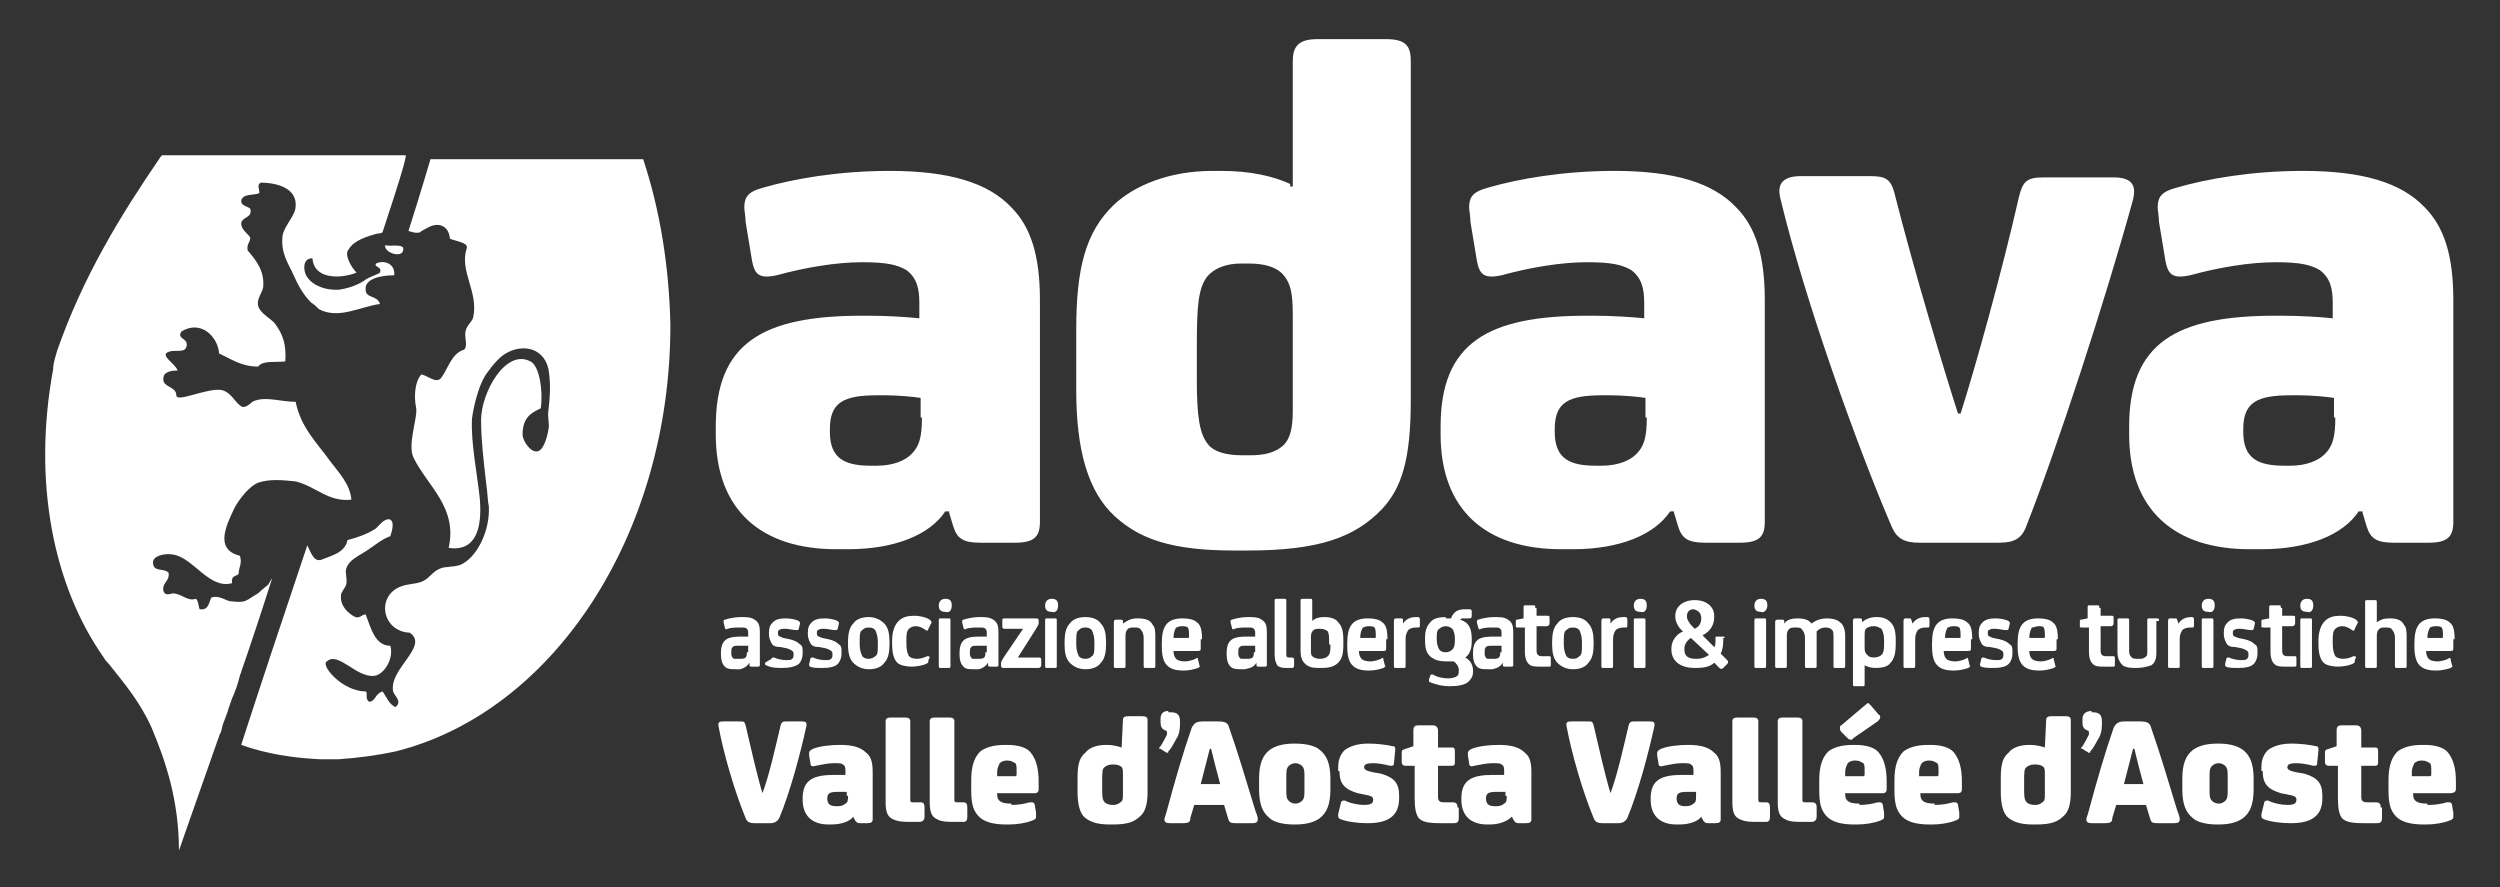 <svg width="186" height="66" viewBox="0 0 186 66" fill="none" xmlns="http://www.w3.org/2000/svg">
<rect x="0" y="0" width="186" height="66" fill="#333333" stroke="none"/>
<path d="M19.391 43.968C19.295 44.066 19.198 44.163 19.005 44.26C18.233 44.745 18.233 44.842 17.269 44.745C16.786 44.745 16.401 44.26 15.725 44.454C15.532 44.842 15.532 45.424 14.857 45.327C14.761 45.133 14.761 44.648 14.568 44.551C13.989 44.745 13.603 44.26 13.024 44.163C12.735 44.066 12.349 44.454 12.156 43.968C12.059 43.289 12.638 43.289 12.542 42.61C12.156 42.221 11.384 42.61 11.384 41.833C11.384 41.348 12.252 41.154 12.831 41.251C14.375 41.445 15.532 43.871 17.269 43.386C17.172 42.804 17.558 42.901 17.751 42.707C17.751 42.221 18.041 41.93 17.848 41.348C15.822 40.862 16.979 38.824 17.462 37.757C17.848 37.077 18.523 36.204 19.198 35.913C20.067 35.621 21.031 35.718 21.996 35.816C23.54 36.204 24.408 37.368 26.144 37.174C26.048 36.01 25.18 35.136 24.601 34.36C23.636 33.001 22.382 31.836 21.996 29.895C20.935 29.895 19.873 29.507 19.005 29.798C18.619 29.895 18.523 30.283 18.041 30.283C17.462 29.992 17.269 29.215 16.497 29.021C15.436 28.827 13.12 29.992 13.12 29.41C13.12 28.73 12.059 28.827 12.156 28.148C12.156 27.663 12.735 27.566 13.217 27.566C13.024 26.983 11.577 26.304 12.831 26.11C13.603 26.11 13.796 26.11 13.892 25.721C13.989 25.139 13.12 25.236 13.506 24.654C14.953 23.78 16.208 25.042 16.304 26.304C17.172 26.692 17.944 27.274 19.198 27.274C19.584 26.789 20.452 26.983 21.224 26.886C21.321 25.624 21.031 24.848 20.452 24.071C20.259 23.78 19.295 23.295 19.198 22.712C19.102 22.227 19.488 21.839 19.584 21.354C19.681 20.189 19.102 19.413 18.426 18.636C18.33 18.151 18.619 18.054 18.619 17.666C18.33 17.277 17.944 17.083 17.944 16.598C18.041 16.113 18.812 16.21 18.619 15.53C18.426 15.336 17.944 15.336 17.944 14.948C18.041 14.366 18.909 14.56 19.295 14.366C19.295 13.977 19.102 13.783 19.391 13.589C20.742 13.589 22.092 14.074 21.996 15.336C21.996 16.015 21.224 16.695 21.031 17.471C20.838 18.83 21.514 19.704 21.803 20.383C22.189 21.257 22.575 21.936 23.154 22.518C23.347 22.616 23.636 22.907 23.733 23.004C25.18 23.78 26.82 22.81 28.267 22.616C28.074 21.936 27.206 22.227 27.206 21.548C27.109 20.771 28.267 20.48 29.328 20.48C29.424 19.607 28.556 19.316 27.977 19.607C27.784 19.898 28.46 19.801 28.267 20.286C27.977 20.48 27.495 20.577 27.109 20.868C26.53 21.257 25.855 21.451 25.276 21.548C24.022 21.645 22.864 21.062 22.671 20.189C22.575 19.704 22.671 19.218 23.25 19.218C23.347 20.771 25.276 20.771 26.53 20.286C26.144 19.898 25.565 18.927 25.951 18.539C26.337 17.86 27.398 17.568 28.074 17.374C28.17 17.374 28.363 17.374 28.46 17.277C29.521 14.074 30.196 11.939 30.196 11.551H12.059L11.963 11.648C8.972 16.015 6.174 20.577 4.245 26.11C4.148 26.498 3.955 26.983 3.955 27.468C2.412 35.816 3.955 43.58 7.718 48.918C7.814 49.112 8.007 49.307 8.104 49.404C9.261 50.86 10.419 52.218 11.287 54.16C12.349 56.683 13.313 59.595 13.313 63.283C13.699 62.215 14.761 59.11 16.208 55.033C16.304 54.839 16.304 54.645 16.401 54.548C16.497 54.354 16.497 54.16 16.593 53.868C16.69 53.577 16.786 53.383 16.883 53.092C16.979 52.898 16.979 52.704 17.076 52.51C17.172 52.218 17.269 51.927 17.365 51.733C17.462 51.539 17.462 51.442 17.558 51.248C17.655 50.957 17.751 50.666 17.848 50.277C17.848 50.18 17.944 50.083 17.944 49.986C18.716 47.754 19.488 45.424 20.259 42.998C20.067 43.289 19.97 43.483 19.97 43.483L19.391 43.968Z" fill="white"/>
<path d="M47.851 11.842H32.029C31.933 12.133 31.354 14.171 30.389 17.18C30.679 17.277 30.968 17.374 31.258 17.277C31.354 17.18 31.547 17.083 31.74 16.986C32.512 16.501 33.38 16.695 33.477 17.762C33.959 17.956 34.827 18.054 34.731 18.442C34.152 20.189 35.599 21.645 35.213 23.586C35.117 23.974 34.731 24.168 34.634 24.654C34.538 25.139 34.827 25.721 34.538 26.012C33.573 26.304 33.38 27.371 32.801 28.148C32.415 28.536 31.836 27.954 31.354 27.857C30.872 28.342 30.775 29.506 30.968 30.38C31.065 31.157 30.293 33.098 30.775 34.068C31.836 36.204 34.055 37.757 33.38 40.765C35.406 41.056 35.888 39.309 35.695 37.077C35.502 35.233 35.02 32.904 35.117 31.157C35.213 30.283 35.599 28.827 35.985 28.148C36.178 27.759 36.853 26.886 37.335 26.498C38.59 25.527 40.422 25.721 40.808 27.468C41.001 28.633 40.905 29.604 40.808 30.477C40.712 31.157 40.905 31.448 40.808 31.933C40.712 32.515 40.422 33.68 39.844 33.583C39.458 33.583 38.879 32.806 38.879 32.321C38.879 30.962 39.651 30.671 40.23 30.38C40.422 29.118 40.133 27.177 39.458 26.886C37.625 25.915 35.792 29.215 35.792 31.254C35.792 32.709 35.985 34.359 36.178 36.009C36.274 36.592 36.274 37.271 36.371 37.659C36.467 39.601 35.406 41.542 34.248 42.027C33.669 42.221 33.091 42.124 32.705 42.318C32.222 42.512 31.933 42.998 31.547 43.192C31.065 43.483 30.389 43.386 29.714 43.677C27.977 44.454 28.46 46.977 30.486 47.074C31.933 48.045 29.039 49.695 29.232 51.345C29.232 51.733 30.003 52.121 29.425 52.606C28.942 52.412 28.749 51.83 28.46 51.442C27.881 51.636 27.977 52.121 27.495 52.218C27.109 52.024 27.399 51.539 27.206 51.442C25.469 51.442 23.829 49.501 24.312 49.209C25.18 48.433 26.53 50.471 27.881 50.277C28.556 50.18 29.328 49.015 29.039 48.045C27.881 48.045 27.592 46.686 27.206 45.715C26.916 45.715 26.82 46.007 26.434 45.909C25.855 45.618 25.276 45.036 25.373 44.259C25.373 44.065 25.662 43.774 25.759 43.483C25.855 43.095 25.662 42.609 25.759 42.318C25.952 41.639 26.723 41.348 27.302 40.959C27.881 40.571 28.46 40.086 29.039 39.892C29.135 39.601 29.425 38.727 28.942 38.63C28.556 38.63 28.267 39.018 27.977 39.309C27.399 39.698 26.627 39.989 25.855 40.183C25.662 41.154 24.601 41.348 23.926 41.639C23.347 41.833 23.154 41.154 22.864 40.571C21.032 46.007 19.295 51.248 17.944 55.421C19.874 56.101 21.803 56.392 23.829 56.489C24.312 56.489 24.697 56.489 25.18 56.489C26.627 56.392 28.074 56.198 29.425 55.907C41.098 52.995 49.877 39.892 49.877 24.168C49.78 19.801 49.105 15.627 47.851 11.842Z" fill="white"/>
<path d="M173.748 31.059C173.748 32.515 173.555 33.194 172.976 33.777C172.494 34.262 171.625 34.65 170.371 34.65H169.985C168.056 34.65 166.898 34.165 166.898 32.127V31.933C166.898 29.895 167.959 29.409 170.468 29.409H171.046C171.818 29.409 173.072 29.506 173.651 29.603V31.059H173.748ZM175.774 38.145L176.063 39.115C176.353 40.086 176.835 40.377 178.089 40.377H180.694C182.141 40.377 182.527 39.892 182.527 38.824V22.324C182.527 19.024 181.851 16.889 180.404 15.433C178.668 13.589 175.774 12.715 171.336 12.715C167.573 12.715 164.197 13.297 161.882 13.977C160.82 14.268 160.531 14.656 160.531 15.433C160.531 15.627 160.627 16.112 160.627 16.5L161.11 19.412C161.303 20.383 161.592 20.771 162.943 20.48C165.065 19.897 167.381 19.509 169.31 19.509C171.143 19.509 171.915 19.703 172.59 20.091C173.362 20.674 173.555 21.45 173.555 22.518V23.683C172.687 23.586 171.143 23.489 169.696 23.489H169.31C161.882 23.489 158.409 25.527 158.409 31.739V32.321C158.409 37.95 161.785 40.862 167.381 40.862H168.249C171.722 40.862 174.327 39.794 175.484 38.047H175.774V38.145ZM158.698 14.85C158.987 13.686 158.505 13.2 157.251 13.2H152.041C150.787 13.2 150.498 13.492 150.208 14.656C148.954 20.189 146.928 27.468 145.867 30.768H145.674C144.613 27.468 142.394 20.091 140.947 14.365C140.657 13.297 140.272 13.103 139.114 13.103H134.001C132.747 13.103 132.168 13.589 132.457 14.753C134.29 22.421 138.246 33.389 140.754 39.212C141.14 40.086 141.719 40.377 142.78 40.377H148.761C149.919 40.377 150.401 39.989 150.691 39.309C153.006 33.486 156.672 22.227 158.698 14.85ZM122.521 31.059C122.521 32.515 122.328 33.194 121.749 33.777C121.266 34.262 120.398 34.65 119.144 34.65H118.758C116.829 34.65 115.671 34.165 115.671 32.127V31.933C115.671 29.895 116.732 29.409 119.24 29.409H119.819C120.591 29.409 121.845 29.506 122.424 29.603V31.059H122.521ZM124.547 38.145L124.836 39.115C125.125 40.086 125.608 40.377 126.862 40.377H129.467C130.914 40.377 131.3 39.892 131.3 38.824V22.324C131.3 19.024 130.624 16.889 129.177 15.433C127.441 13.589 124.546 12.715 120.109 12.715C116.346 12.715 112.97 13.297 110.654 13.977C109.593 14.268 109.304 14.656 109.304 15.433C109.304 15.627 109.4 16.112 109.4 16.5L109.883 19.412C110.076 20.383 110.365 20.771 111.716 20.48C113.838 19.897 116.153 19.509 118.083 19.509C119.916 19.509 120.688 19.703 121.363 20.091C122.135 20.674 122.328 21.45 122.328 22.518V23.683C121.459 23.586 119.916 23.489 118.469 23.489H118.083C110.654 23.489 107.181 25.527 107.181 31.739V32.321C107.181 37.95 110.558 40.862 116.153 40.862H117.022C120.495 40.862 123.099 39.794 124.257 38.047H124.547V38.145ZM95.99 13.686C94.736 13.103 93 12.715 90.877 12.715H90.202C87.019 12.715 84.414 13.783 82.87 15.239C80.748 17.277 80.072 19.994 80.072 24.556V29.021C80.072 33.486 80.941 36.592 82.967 38.436C84.8 40.086 87.115 40.959 91.842 40.959H92.807C98.113 40.959 100.814 39.989 102.84 37.853C104.287 36.3 104.962 34.165 104.962 29.797V4.562C104.962 3.494 104.673 2.912 103.129 2.912H98.016C96.569 2.912 96.183 3.494 96.183 4.562V13.88H95.99V13.686ZM96.183 30.574C96.183 31.836 95.99 32.709 95.412 33.194C94.833 33.68 94.061 33.874 93 33.874H92.421C91.167 33.874 90.299 33.583 89.913 33.097C89.237 32.321 89.044 30.962 89.044 28.244V25.818C89.044 22.809 89.141 21.45 89.816 20.577C90.299 19.994 91.167 19.606 92.325 19.606H92.903C94.157 19.606 95.026 19.897 95.508 20.48C95.99 21.062 96.183 21.741 96.183 23.392V30.574ZM68.592 31.059C68.592 32.515 68.399 33.194 67.82 33.777C67.338 34.262 66.47 34.65 65.216 34.65H64.83C62.9 34.65 61.743 34.165 61.743 32.127V31.933C61.743 29.895 62.804 29.409 65.312 29.409H65.891C66.663 29.409 67.917 29.506 68.496 29.603V31.059H68.592ZM70.618 38.145L70.907 39.115C71.197 40.086 71.679 40.377 72.933 40.377H75.538C76.985 40.377 77.371 39.892 77.371 38.824V22.324C77.371 19.024 76.696 16.889 75.249 15.433C73.512 13.589 70.618 12.715 66.18 12.715C62.418 12.715 59.041 13.297 56.726 13.977C55.665 14.268 55.375 14.656 55.375 15.433C55.375 15.627 55.472 16.112 55.472 16.5L55.954 19.412C56.147 20.383 56.437 20.771 57.787 20.48C59.91 19.897 62.225 19.509 64.154 19.509C65.987 19.509 66.759 19.703 67.434 20.091C68.206 20.674 68.399 21.45 68.399 22.518V23.683C67.531 23.586 65.987 23.489 64.54 23.489H64.154C56.726 23.489 53.253 25.527 53.253 31.739V32.321C53.253 37.95 56.63 40.862 62.225 40.862H63.093C66.566 40.862 69.171 39.794 70.329 38.047H70.618V38.145Z" fill="white"/>
<path d="M181.176 46.589C181.369 46.589 181.562 46.589 181.658 46.686C181.755 46.783 181.755 47.074 181.755 47.365C181.755 47.462 181.755 47.462 181.658 47.462H180.597C180.597 47.074 180.694 46.88 180.79 46.686C180.79 46.686 180.983 46.589 181.176 46.589ZM182.623 47.56C182.623 46.88 182.527 46.492 182.237 46.298C182.044 46.104 181.658 46.007 181.176 46.007C180.018 46.007 179.632 46.589 179.632 47.851V48.045C179.632 48.724 179.729 49.21 180.018 49.501C180.308 49.792 180.694 49.889 181.272 49.889C181.658 49.889 182.044 49.792 182.334 49.695C182.43 49.598 182.527 49.598 182.43 49.501L182.334 49.112C182.334 48.918 182.237 48.918 182.141 49.016C181.948 49.112 181.562 49.21 181.369 49.21C180.983 49.21 180.79 49.112 180.694 49.016C180.597 48.918 180.501 48.724 180.501 48.433H182.334C182.527 48.433 182.527 48.336 182.527 48.239V47.56H182.623ZM178.185 49.501C178.185 49.695 178.185 49.695 178.378 49.695H178.861C179.054 49.695 179.054 49.695 179.054 49.501V47.462C179.054 47.074 179.054 46.686 178.861 46.492C178.668 46.104 178.282 46.007 177.799 46.007C177.317 46.007 177.124 46.104 176.835 46.298V44.842C176.835 44.648 176.835 44.648 176.642 44.648H176.159C175.966 44.648 175.966 44.648 175.966 44.842V49.501C175.966 49.695 175.966 49.695 176.159 49.695H176.642C176.835 49.695 176.835 49.695 176.835 49.501V47.268C176.835 46.977 176.931 46.88 177.028 46.783C177.124 46.686 177.221 46.686 177.51 46.686C177.703 46.686 177.896 46.686 177.992 46.88C178.089 46.977 178.185 47.171 178.185 47.462V49.501ZM175.291 48.918C175.291 48.821 175.195 48.821 175.098 48.821C174.905 48.918 174.616 49.016 174.326 49.016C174.037 49.016 173.844 48.918 173.748 48.821C173.651 48.627 173.555 48.433 173.555 47.851V47.754C173.555 47.268 173.555 46.977 173.748 46.783C173.844 46.686 174.037 46.589 174.23 46.589C174.519 46.589 174.712 46.686 175.002 46.88C175.098 46.977 175.195 46.88 175.195 46.783L175.388 46.395C175.484 46.298 175.388 46.201 175.291 46.104C175.002 45.91 174.519 45.812 174.133 45.812C173.651 45.812 173.265 45.91 172.976 46.201C172.686 46.492 172.493 46.977 172.493 47.657V47.851C172.493 48.53 172.59 49.016 172.879 49.307C173.072 49.501 173.555 49.598 173.941 49.598C174.326 49.598 174.809 49.501 175.002 49.404C175.195 49.307 175.195 49.307 175.195 49.112L175.291 48.918ZM172.011 46.201C172.011 46.007 172.011 46.007 171.818 46.007H171.336C171.143 46.007 171.143 46.007 171.143 46.201V49.501C171.143 49.695 171.143 49.695 171.336 49.695H171.818C172.011 49.695 172.011 49.695 172.011 49.501V46.201ZM172.108 45.036C172.108 44.648 171.915 44.551 171.625 44.551C171.336 44.551 171.143 44.745 171.143 45.036C171.143 45.327 171.239 45.521 171.625 45.521C171.915 45.618 172.108 45.424 172.108 45.036ZM169.696 45.23C169.696 45.036 169.696 45.036 169.503 45.036H169.02C168.827 45.036 168.827 45.036 168.827 45.23V46.007L168.345 46.104C168.249 46.104 168.249 46.104 168.249 46.298V46.589C168.249 46.686 168.249 46.686 168.442 46.686H168.924V48.53C168.924 48.918 169.02 49.21 169.213 49.404C169.406 49.598 169.696 49.598 170.082 49.598H170.66C170.853 49.598 170.853 49.598 170.853 49.404V49.016C170.853 48.821 170.853 48.821 170.66 48.821H170.275C170.082 48.821 169.985 48.821 169.889 48.724C169.792 48.627 169.792 48.53 169.792 48.239V46.589H170.564C170.66 46.589 170.757 46.492 170.757 46.395V46.007C170.757 45.812 170.757 45.812 170.564 45.812H169.792V45.23H169.696ZM166.609 49.695C167.091 49.695 167.477 49.598 167.67 49.404C167.863 49.21 167.959 48.918 167.959 48.627V48.53C167.959 48.239 167.959 48.045 167.766 47.948C167.573 47.754 167.38 47.657 166.994 47.56L166.512 47.462C166.319 47.365 166.126 47.365 166.126 47.171V47.074C166.126 46.977 166.126 46.88 166.223 46.88C166.319 46.783 166.416 46.783 166.705 46.783C166.898 46.783 167.284 46.88 167.477 46.88C167.573 46.88 167.67 46.88 167.67 46.783L167.766 46.395C167.766 46.298 167.766 46.298 167.67 46.201C167.477 46.104 167.091 46.007 166.705 46.007C166.223 46.007 165.933 46.104 165.74 46.298C165.547 46.492 165.451 46.686 165.451 47.074V47.171C165.451 47.462 165.547 47.657 165.644 47.851C165.74 48.045 165.933 48.142 166.319 48.142L166.802 48.239C167.091 48.336 167.284 48.433 167.284 48.627V48.724C167.284 48.821 167.284 48.918 167.187 49.016C167.091 49.112 166.994 49.112 166.705 49.112C166.416 49.112 166.03 49.016 165.837 48.918C165.74 48.918 165.644 48.918 165.644 49.016L165.547 49.404C165.547 49.501 165.547 49.598 165.644 49.598C165.74 49.695 166.126 49.695 166.609 49.695ZM164.679 46.201C164.679 46.007 164.679 46.007 164.486 46.007H164.004C163.811 46.007 163.811 46.007 163.811 46.201V49.501C163.811 49.695 163.811 49.695 164.004 49.695H164.486C164.679 49.695 164.679 49.695 164.679 49.501V46.201ZM164.776 45.036C164.776 44.648 164.583 44.551 164.293 44.551C164.004 44.551 163.811 44.745 163.811 45.036C163.811 45.327 163.907 45.521 164.293 45.521C164.583 45.618 164.776 45.424 164.776 45.036ZM161.978 46.104C161.978 46.007 161.881 46.007 161.785 46.007H161.496C161.399 46.007 161.303 46.007 161.303 46.201V49.501C161.303 49.695 161.303 49.695 161.496 49.695H161.978C162.171 49.695 162.171 49.695 162.171 49.501V47.56C162.171 47.171 162.267 47.074 162.364 46.88C162.46 46.783 162.653 46.686 162.943 46.686H163.039C163.232 46.686 163.232 46.686 163.232 46.492V46.104C163.232 45.91 163.136 45.91 163.039 45.91C162.557 45.91 162.267 46.104 162.074 46.395L161.978 46.104ZM160.627 46.201C160.627 46.007 160.627 46.007 160.434 46.007H159.952C159.759 46.007 159.759 46.007 159.759 46.201V48.433C159.759 48.724 159.759 48.821 159.566 48.918C159.47 49.016 159.277 49.016 159.084 49.016C158.891 49.016 158.698 49.016 158.601 48.918C158.505 48.821 158.408 48.724 158.408 48.433V46.201C158.408 46.007 158.408 46.007 158.215 46.007H157.733C157.54 46.007 157.54 46.007 157.54 46.201V48.53C157.54 49.016 157.733 49.307 157.926 49.501C158.215 49.695 158.601 49.695 158.987 49.695C159.373 49.695 159.759 49.598 160.048 49.501C160.338 49.307 160.434 49.016 160.434 48.53V46.201H160.627ZM156.19 45.23C156.19 45.036 156.19 45.036 155.997 45.036H155.514C155.321 45.036 155.321 45.036 155.321 45.23V46.007L154.839 46.104C154.742 46.104 154.742 46.104 154.742 46.298V46.589C154.742 46.686 154.742 46.686 154.935 46.686H155.418V48.53C155.418 48.918 155.514 49.21 155.707 49.404C155.9 49.598 156.19 49.598 156.575 49.598H157.154C157.347 49.598 157.347 49.598 157.347 49.404V49.016C157.347 48.821 157.347 48.821 157.154 48.821H156.768C156.575 48.821 156.479 48.821 156.382 48.724C156.286 48.627 156.286 48.53 156.286 48.239V46.589H157.058C157.154 46.589 157.251 46.492 157.251 46.395V46.007C157.251 45.812 157.251 45.812 157.058 45.812H156.286V45.23H156.19ZM151.655 46.589C151.848 46.589 152.041 46.589 152.041 46.686C152.138 46.783 152.138 47.074 152.138 47.365C152.138 47.462 152.138 47.462 152.041 47.462H150.98C150.98 47.074 151.076 46.88 151.173 46.686C151.366 46.686 151.462 46.589 151.655 46.589ZM153.102 47.56C153.102 46.88 153.006 46.492 152.716 46.298C152.524 46.104 152.138 46.007 151.655 46.007C150.498 46.007 150.112 46.589 150.112 47.851V48.045C150.112 48.724 150.208 49.21 150.498 49.501C150.787 49.792 151.173 49.889 151.752 49.889C152.138 49.889 152.524 49.792 152.813 49.695C152.909 49.598 153.006 49.598 152.909 49.501L152.813 49.112C152.813 48.918 152.716 48.918 152.62 49.016C152.427 49.112 152.041 49.21 151.848 49.21C151.462 49.21 151.269 49.112 151.173 49.016C151.076 48.918 150.98 48.724 150.98 48.433H152.813C153.006 48.433 153.006 48.336 153.006 48.239V47.56H153.102ZM148.375 49.695C148.858 49.695 149.243 49.598 149.436 49.404C149.629 49.21 149.726 48.918 149.726 48.627V48.53C149.726 48.239 149.726 48.045 149.533 47.948C149.34 47.754 149.147 47.657 148.761 47.56L148.279 47.462C148.086 47.365 147.893 47.365 147.893 47.171V47.074C147.893 46.977 147.893 46.88 147.989 46.88C148.086 46.783 148.182 46.783 148.472 46.783C148.665 46.783 149.051 46.88 149.243 46.88C149.34 46.88 149.436 46.88 149.436 46.783L149.533 46.395C149.533 46.298 149.533 46.298 149.436 46.201C149.243 46.104 148.858 46.007 148.472 46.007C147.989 46.007 147.7 46.104 147.507 46.298C147.314 46.492 147.218 46.686 147.218 47.074V47.171C147.218 47.462 147.314 47.657 147.41 47.851C147.507 48.045 147.7 48.142 148.086 48.142L148.568 48.239C148.858 48.336 149.051 48.433 149.051 48.627V48.724C149.051 48.821 149.05 48.918 148.954 49.016C148.858 49.112 148.761 49.112 148.472 49.112C148.182 49.112 147.796 49.016 147.603 48.918C147.507 48.918 147.41 48.918 147.41 49.016L147.314 49.404C147.314 49.501 147.314 49.598 147.41 49.598C147.603 49.695 147.989 49.695 148.375 49.695ZM145.288 46.589C145.481 46.589 145.674 46.589 145.77 46.686C145.867 46.783 145.867 47.074 145.867 47.365C145.867 47.462 145.867 47.462 145.77 47.462H144.709C144.709 47.074 144.806 46.88 144.902 46.686C144.999 46.686 145.095 46.589 145.288 46.589ZM146.735 47.56C146.735 46.88 146.639 46.492 146.349 46.298C146.156 46.104 145.77 46.007 145.288 46.007C144.13 46.007 143.744 46.589 143.744 47.851V48.045C143.744 48.724 143.841 49.21 144.13 49.501C144.42 49.792 144.806 49.889 145.385 49.889C145.77 49.889 146.156 49.792 146.446 49.695C146.542 49.598 146.639 49.598 146.542 49.501L146.446 49.112C146.446 48.918 146.349 48.918 146.253 49.016C146.06 49.112 145.674 49.21 145.481 49.21C145.095 49.21 144.902 49.112 144.806 49.016C144.709 48.918 144.613 48.724 144.613 48.433H146.446C146.639 48.433 146.639 48.336 146.639 48.239V47.56H146.735ZM142.201 46.104C142.201 46.007 142.104 46.007 142.008 46.007H141.815C141.719 46.007 141.622 46.007 141.622 46.201V49.501C141.622 49.695 141.622 49.695 141.815 49.695H142.297C142.49 49.695 142.49 49.695 142.49 49.501V47.56C142.49 47.171 142.587 47.074 142.683 46.88C142.78 46.783 142.973 46.686 143.262 46.686H143.359C143.552 46.686 143.552 46.686 143.552 46.492V46.104C143.552 45.91 143.455 45.91 143.359 45.91H143.262C142.78 45.91 142.49 46.104 142.297 46.395L142.201 46.104ZM138.535 46.104C138.535 46.007 138.438 46.007 138.342 46.007H138.053C137.956 46.007 137.86 46.007 137.86 46.201V50.86C137.86 51.054 137.86 51.054 138.053 51.054H138.535C138.728 51.054 138.728 51.054 138.728 50.86V49.501C138.921 49.598 139.21 49.695 139.5 49.695C140.079 49.695 140.464 49.598 140.657 49.307C140.947 49.016 141.043 48.53 141.043 47.948V47.657C141.043 46.977 140.947 46.589 140.657 46.298C140.368 46.007 140.079 45.91 139.596 45.91C139.114 45.91 138.728 46.104 138.535 46.298V46.104ZM138.728 47.365C138.728 47.074 138.728 46.88 138.824 46.783C138.921 46.686 139.114 46.589 139.403 46.589C139.693 46.589 139.789 46.686 139.982 46.783C140.079 46.977 140.175 47.171 140.175 47.657V47.851C140.175 48.239 140.175 48.53 139.982 48.724C139.886 48.821 139.693 48.918 139.403 48.918C139.114 48.918 139.017 48.821 138.921 48.724C138.824 48.627 138.728 48.53 138.728 48.239V47.365ZM137.281 47.365C137.281 46.88 137.184 46.492 136.895 46.298C136.702 46.104 136.316 46.007 135.93 46.007C135.544 46.007 135.158 46.104 134.772 46.395C134.58 46.104 134.194 46.007 133.711 46.007C133.325 46.007 132.94 46.104 132.747 46.395V46.201C132.747 46.104 132.65 46.104 132.554 46.104H132.264C132.168 46.104 132.071 46.104 132.071 46.298V49.501C132.071 49.695 132.071 49.695 132.264 49.695H132.747C132.94 49.695 132.94 49.695 132.94 49.501V47.268C132.94 46.977 133.036 46.88 133.132 46.783C133.229 46.686 133.422 46.686 133.615 46.686C133.808 46.686 134.001 46.686 134.097 46.88C134.194 46.977 134.29 47.171 134.29 47.462V49.501C134.29 49.695 134.29 49.695 134.483 49.695H134.965C135.158 49.695 135.158 49.695 135.158 49.501V47.462C135.158 47.268 135.158 47.074 135.158 46.977C135.351 46.783 135.544 46.686 135.834 46.686C136.123 46.686 136.22 46.783 136.316 46.88C136.413 46.977 136.413 47.171 136.413 47.462V49.501C136.413 49.695 136.413 49.695 136.605 49.695H137.088C137.281 49.695 137.281 49.695 137.281 49.501V47.365ZM131.396 46.201C131.396 46.007 131.396 46.007 131.203 46.007H130.721C130.528 46.007 130.528 46.007 130.528 46.201V49.501C130.528 49.695 130.528 49.695 130.721 49.695H131.203C131.396 49.695 131.396 49.695 131.396 49.501V46.201ZM131.492 45.036C131.492 44.648 131.299 44.551 131.01 44.551C130.721 44.551 130.528 44.745 130.528 45.036C130.528 45.327 130.624 45.521 131.01 45.521C131.203 45.618 131.492 45.424 131.492 45.036ZM126.572 46.007C126.572 46.298 126.476 46.589 126.09 46.783L125.897 46.589C125.704 46.395 125.511 46.104 125.511 45.91V45.812C125.511 45.521 125.704 45.327 125.993 45.327C126.379 45.424 126.572 45.618 126.572 46.007ZM126.283 49.016H126.186C125.608 49.016 125.318 48.821 125.318 48.336V48.239C125.318 47.948 125.511 47.657 125.8 47.462L127.151 48.724C126.862 48.918 126.572 49.016 126.283 49.016ZM128.309 47.462C128.309 47.365 128.309 47.365 128.212 47.365H127.73C127.633 47.365 127.633 47.365 127.633 47.462V47.657C127.633 47.851 127.633 48.045 127.537 48.142L126.669 47.268C127.248 46.977 127.537 46.492 127.537 45.91V45.812C127.537 45.133 126.958 44.648 126.09 44.648C125.222 44.648 124.643 45.133 124.643 45.812V45.91C124.643 46.201 124.836 46.686 125.222 46.977C124.739 47.171 124.353 47.657 124.353 48.239V48.336C124.353 49.112 124.932 49.695 126.09 49.695H126.186C126.765 49.695 127.248 49.598 127.537 49.307L127.923 49.695C128.019 49.792 128.116 49.792 128.212 49.695L128.502 49.404C128.598 49.307 128.598 49.21 128.502 49.112L128.019 48.627C128.116 48.433 128.212 48.142 128.212 47.657V47.462H128.309ZM122.424 46.201C122.424 46.007 122.424 46.007 122.231 46.007H121.749C121.556 46.007 121.556 46.007 121.556 46.201V49.501C121.556 49.695 121.556 49.695 121.749 49.695H122.231C122.424 49.695 122.424 49.695 122.424 49.501V46.201ZM122.52 45.036C122.52 44.648 122.327 44.551 122.038 44.551C121.749 44.551 121.556 44.745 121.556 45.036C121.556 45.327 121.652 45.521 122.038 45.521C122.327 45.618 122.52 45.424 122.52 45.036ZM119.819 46.104C119.819 46.007 119.723 46.007 119.626 46.007H119.337C119.24 46.007 119.144 46.007 119.144 46.201V49.501C119.144 49.695 119.144 49.695 119.337 49.695H119.819C120.012 49.695 120.012 49.695 120.012 49.501V47.56C120.012 47.171 120.109 47.074 120.205 46.88C120.302 46.783 120.494 46.686 120.784 46.686H120.88C121.073 46.686 121.073 46.686 121.073 46.492V46.104C121.073 45.91 120.977 45.91 120.88 45.91H120.784C120.302 45.91 120.012 46.104 119.819 46.395V46.104ZM117.021 45.91C116.443 45.91 116.057 46.104 115.864 46.395C115.574 46.686 115.478 47.171 115.478 47.754V47.948C115.478 48.53 115.574 49.016 115.864 49.307C116.153 49.598 116.539 49.792 117.021 49.792C117.6 49.792 117.986 49.598 118.179 49.307C118.469 49.016 118.565 48.53 118.565 47.948V47.754C118.565 47.171 118.469 46.686 118.179 46.395C117.986 46.104 117.6 45.91 117.021 45.91ZM117.021 49.016C116.732 49.016 116.636 48.918 116.539 48.821C116.443 48.627 116.346 48.336 116.346 47.948V47.754C116.346 47.268 116.346 46.977 116.539 46.88C116.636 46.783 116.732 46.686 117.021 46.686C117.311 46.686 117.407 46.783 117.504 46.88C117.6 47.074 117.697 47.365 117.697 47.754V47.948C117.697 48.433 117.697 48.724 117.504 48.821C117.407 48.918 117.311 49.016 117.021 49.016ZM114.224 45.23C114.224 45.036 114.224 45.036 114.031 45.036H113.548C113.355 45.036 113.355 45.036 113.355 45.23V46.007L112.873 46.104C112.777 46.104 112.777 46.104 112.777 46.298V46.589C112.777 46.686 112.777 46.686 112.97 46.686H113.452V48.53C113.452 48.918 113.548 49.21 113.741 49.404C113.934 49.598 114.224 49.598 114.61 49.598H115.188C115.381 49.598 115.381 49.598 115.381 49.404V49.016C115.381 48.821 115.381 48.821 115.188 48.821H114.803C114.61 48.821 114.513 48.821 114.417 48.724C114.32 48.627 114.32 48.53 114.32 48.239V46.589H115.092C115.188 46.589 115.285 46.492 115.285 46.395V46.007C115.285 45.812 115.285 45.812 115.092 45.812H114.32V45.23H114.224ZM111.812 49.307V49.501C111.812 49.598 111.908 49.598 112.005 49.598H112.391C112.487 49.598 112.584 49.598 112.584 49.501V47.074C112.584 46.492 112.487 46.298 112.198 46.104C111.908 45.91 111.619 45.91 111.137 45.91C110.751 45.91 110.268 46.007 109.979 46.104C109.882 46.104 109.882 46.201 109.882 46.298L109.979 46.686C109.979 46.783 110.075 46.88 110.172 46.783C110.461 46.686 110.847 46.686 111.137 46.686C111.426 46.686 111.522 46.686 111.619 46.783C111.715 46.88 111.715 46.977 111.715 47.171V47.365C111.619 47.365 111.426 47.365 111.33 47.365H110.944C110.461 47.365 110.075 47.462 109.882 47.657C109.69 47.851 109.593 48.142 109.593 48.53V48.724C109.593 49.112 109.69 49.404 109.882 49.598C110.075 49.792 110.365 49.792 110.751 49.792H111.04C111.426 49.695 111.619 49.598 111.812 49.307ZM111.619 48.53C111.619 48.918 111.522 49.016 111.137 49.016H110.847C110.654 49.016 110.558 49.016 110.558 48.918C110.461 48.821 110.461 48.724 110.461 48.627V48.53C110.461 48.336 110.461 48.239 110.558 48.142C110.654 48.045 110.751 48.045 110.944 48.045H111.233C111.426 48.045 111.522 48.045 111.715 48.045V48.53H111.619ZM106.892 47.462C106.892 47.171 106.892 46.88 107.085 46.783C107.181 46.686 107.374 46.589 107.567 46.589C107.76 46.589 107.953 46.686 108.049 46.783C108.146 46.88 108.242 47.171 108.242 47.462V47.56C108.242 47.851 108.242 48.142 108.049 48.336C107.953 48.433 107.76 48.53 107.567 48.53C107.278 48.53 107.181 48.433 107.085 48.336C106.988 48.142 106.892 47.948 106.892 47.56V47.462ZM107.567 45.91C107.085 45.91 106.699 46.007 106.506 46.201C106.216 46.492 106.024 46.783 106.024 47.462V47.657C106.024 48.239 106.12 48.627 106.506 48.918C106.795 49.112 107.085 49.21 107.664 49.21C107.857 49.21 108.049 49.21 108.146 49.21C108.339 49.307 108.532 49.598 108.532 49.792V49.889C108.532 50.083 108.532 50.18 108.435 50.277C108.339 50.374 108.049 50.471 107.76 50.471C107.374 50.471 106.892 50.374 106.602 50.18C106.506 50.18 106.409 50.18 106.409 50.277L106.313 50.568C106.313 50.666 106.313 50.763 106.409 50.763C106.892 50.957 107.374 51.054 107.857 51.054C108.532 51.054 108.918 50.957 109.207 50.763C109.4 50.568 109.593 50.374 109.593 49.986V49.889C109.593 49.501 109.4 49.112 109.014 48.918C109.304 48.724 109.497 48.336 109.497 47.754V47.56C109.497 46.783 109.304 46.298 108.628 46.104C108.725 46.007 108.725 46.007 109.014 46.007H109.304C109.4 46.007 109.497 46.007 109.497 45.812V45.521C109.497 45.424 109.497 45.327 109.304 45.327H109.014C108.435 45.327 108.146 45.521 107.953 46.007H107.567V45.91ZM104.383 46.104C104.383 46.007 104.287 46.007 104.191 46.007H103.901C103.805 46.007 103.708 46.007 103.708 46.201V49.501C103.708 49.695 103.708 49.695 103.901 49.695H104.383C104.576 49.695 104.576 49.695 104.576 49.501V47.56C104.576 47.171 104.673 47.074 104.769 46.88C104.866 46.783 105.059 46.686 105.348 46.686H105.445C105.638 46.686 105.638 46.686 105.638 46.492V46.104C105.638 45.91 105.541 45.91 105.445 45.91H105.348C104.866 45.91 104.576 46.104 104.383 46.395V46.104ZM101.779 46.589C101.972 46.589 102.165 46.589 102.261 46.686C102.358 46.783 102.358 47.074 102.358 47.365C102.358 47.462 102.358 47.462 102.261 47.462H101.2C101.2 47.074 101.296 46.88 101.393 46.686C101.489 46.686 101.586 46.589 101.779 46.589ZM103.226 47.56C103.226 46.88 103.129 46.492 102.84 46.298C102.647 46.104 102.261 46.007 101.779 46.007C100.621 46.007 100.235 46.589 100.235 47.851V48.045C100.235 48.724 100.332 49.21 100.621 49.501C100.91 49.792 101.296 49.889 101.875 49.889C102.261 49.889 102.647 49.792 102.936 49.695C103.033 49.598 103.129 49.598 103.033 49.501L102.936 49.112C102.936 48.918 102.84 48.918 102.743 49.016C102.551 49.112 102.165 49.21 101.972 49.21C101.586 49.21 101.393 49.112 101.296 49.016C101.2 48.918 101.103 48.724 101.103 48.433H102.936C103.129 48.433 103.129 48.336 103.129 48.239V47.56H103.226ZM97.63 44.745C97.63 44.551 97.63 44.551 97.437 44.551H96.955C96.762 44.551 96.762 44.551 96.762 44.745V48.433C96.762 49.016 96.955 49.307 97.245 49.501C97.534 49.695 97.823 49.695 98.306 49.695C98.885 49.695 99.27 49.598 99.56 49.307C99.849 49.016 99.946 48.627 99.946 47.948V47.657C99.946 46.977 99.849 46.589 99.56 46.298C99.367 46.007 98.981 45.91 98.499 45.91C98.113 45.91 97.823 46.007 97.63 46.201V44.745ZM98.981 47.948C98.981 48.433 98.981 48.627 98.788 48.821C98.692 48.918 98.499 49.016 98.209 49.016C97.92 49.016 97.727 48.918 97.63 48.821C97.534 48.724 97.534 48.627 97.534 48.336V47.365C97.534 47.074 97.63 46.977 97.727 46.88C97.823 46.783 98.016 46.783 98.209 46.783C98.499 46.783 98.692 46.88 98.788 46.977C98.885 47.171 98.885 47.365 98.885 47.851V47.948H98.981ZM95.701 44.745C95.701 44.551 95.701 44.551 95.508 44.551H95.026C94.833 44.551 94.833 44.551 94.833 44.745V48.724C94.833 49.112 94.929 49.307 95.026 49.501C95.122 49.598 95.315 49.695 95.604 49.695H96.087C96.183 49.695 96.28 49.695 96.28 49.501V49.112C96.28 49.016 96.28 48.918 96.087 48.918H95.894C95.701 48.918 95.701 48.821 95.701 48.627V44.745ZM93.482 49.307V49.501C93.482 49.598 93.579 49.598 93.675 49.598H94.061C94.157 49.598 94.254 49.598 94.254 49.501V47.074C94.254 46.492 94.157 46.298 93.868 46.104C93.579 45.91 93.289 45.91 92.807 45.91C92.421 45.91 91.939 46.007 91.649 46.104C91.553 46.104 91.553 46.201 91.553 46.298L91.649 46.686C91.649 46.783 91.746 46.88 91.842 46.783C92.131 46.686 92.517 46.686 92.807 46.686C93.096 46.686 93.193 46.686 93.289 46.783C93.386 46.88 93.386 46.977 93.386 47.171V47.365C93.289 47.365 93.096 47.365 93 47.365H92.614C92.131 47.365 91.746 47.462 91.553 47.657C91.36 47.851 91.263 48.142 91.263 48.53V48.724C91.263 49.112 91.36 49.404 91.553 49.598C91.746 49.792 92.035 49.792 92.421 49.792H92.614C93.096 49.695 93.289 49.598 93.482 49.307ZM93.289 48.53C93.289 48.918 93.193 49.016 92.807 49.016H92.517C92.324 49.016 92.228 49.016 92.228 48.918C92.131 48.821 92.131 48.724 92.131 48.627V48.53C92.131 48.336 92.131 48.239 92.228 48.142C92.324 48.045 92.421 48.045 92.614 48.045H92.903C93.096 48.045 93.193 48.045 93.386 48.045V48.53H93.289ZM87.887 46.589C88.079 46.589 88.272 46.589 88.369 46.686C88.465 46.783 88.465 47.074 88.465 47.365C88.465 47.462 88.465 47.462 88.369 47.462H87.308C87.308 47.074 87.404 46.88 87.501 46.686C87.597 46.686 87.694 46.589 87.887 46.589ZM89.43 47.56C89.43 46.88 89.334 46.492 89.044 46.298C88.851 46.104 88.465 46.007 87.983 46.007C86.825 46.007 86.439 46.589 86.439 47.851V48.045C86.439 48.724 86.536 49.21 86.825 49.501C87.115 49.792 87.501 49.889 88.08 49.889C88.465 49.889 88.851 49.792 89.141 49.695C89.237 49.598 89.334 49.598 89.237 49.501L89.141 49.112C89.141 48.918 89.044 48.918 88.948 49.016C88.755 49.112 88.369 49.21 88.176 49.21C87.79 49.21 87.597 49.112 87.501 49.016C87.404 48.918 87.308 48.724 87.308 48.433H89.141C89.334 48.433 89.334 48.336 89.334 48.239V47.56H89.43ZM85.957 47.462C85.957 47.074 85.957 46.686 85.764 46.492C85.571 46.104 85.185 46.007 84.606 46.007C84.124 46.007 83.835 46.201 83.545 46.395V46.201C83.545 46.104 83.449 46.104 83.352 46.104H83.063C82.966 46.104 82.87 46.104 82.87 46.298V49.501C82.87 49.695 82.87 49.695 83.063 49.695H83.545C83.738 49.695 83.738 49.695 83.738 49.501V47.268C83.738 46.977 83.835 46.88 83.931 46.783C84.028 46.686 84.221 46.686 84.414 46.686C84.606 46.686 84.799 46.686 84.896 46.88C84.992 46.977 85.089 47.171 85.089 47.462V49.501C85.089 49.695 85.089 49.695 85.282 49.695H85.764C85.957 49.695 85.957 49.695 85.957 49.501V47.462ZM80.748 45.91C80.169 45.91 79.783 46.104 79.59 46.395C79.3 46.686 79.204 47.171 79.204 47.754V47.948C79.204 48.53 79.3 49.016 79.59 49.307C79.879 49.598 80.265 49.792 80.748 49.792C81.326 49.792 81.712 49.598 81.905 49.307C82.195 49.016 82.291 48.53 82.291 47.948V47.754C82.291 47.171 82.195 46.686 81.905 46.395C81.712 46.104 81.326 45.91 80.748 45.91ZM80.748 49.016C80.458 49.016 80.362 48.918 80.265 48.821C80.169 48.627 80.072 48.336 80.072 47.948V47.754C80.072 47.268 80.072 46.977 80.265 46.88C80.362 46.783 80.458 46.686 80.748 46.686C81.037 46.686 81.133 46.783 81.23 46.88C81.326 47.074 81.423 47.365 81.423 47.754V47.948C81.423 48.433 81.423 48.724 81.23 48.821C81.133 48.918 81.037 49.016 80.748 49.016ZM78.625 46.201C78.625 46.007 78.625 46.007 78.432 46.007H77.95C77.757 46.007 77.757 46.007 77.757 46.201V49.501C77.757 49.695 77.757 49.695 77.95 49.695H78.432C78.625 49.695 78.625 49.695 78.625 49.501V46.201ZM78.722 45.036C78.722 44.648 78.529 44.551 78.239 44.551C77.95 44.551 77.757 44.745 77.757 45.036C77.757 45.327 77.853 45.521 78.239 45.521C78.529 45.618 78.722 45.424 78.722 45.036ZM77.275 49.695C77.371 49.695 77.468 49.598 77.468 49.501V49.112C77.468 49.016 77.468 48.918 77.275 48.918H75.731L77.082 46.783C77.178 46.589 77.275 46.492 77.275 46.395V46.201C77.275 46.104 77.275 46.007 77.082 46.007H74.766C74.573 46.007 74.573 46.007 74.573 46.201V46.589C74.573 46.686 74.573 46.783 74.766 46.783H76.117L74.67 48.918C74.573 49.112 74.477 49.21 74.477 49.307V49.501C74.477 49.695 74.573 49.695 74.766 49.695H77.275ZM73.512 49.307V49.501C73.512 49.598 73.609 49.598 73.705 49.598H74.091C74.187 49.598 74.284 49.598 74.284 49.501V47.074C74.284 46.492 74.187 46.298 73.898 46.104C73.609 45.91 73.319 45.91 72.837 45.91C72.451 45.91 71.969 46.007 71.679 46.104C71.583 46.104 71.583 46.201 71.583 46.298L71.679 46.686C71.679 46.783 71.776 46.88 71.872 46.783C72.162 46.686 72.547 46.686 72.837 46.686C73.126 46.686 73.223 46.686 73.319 46.783C73.416 46.88 73.416 46.977 73.416 47.171V47.365C73.319 47.365 73.126 47.365 73.03 47.365H72.74C72.258 47.365 71.872 47.462 71.679 47.657C71.486 47.851 71.39 48.142 71.39 48.53V48.724C71.39 49.112 71.486 49.404 71.679 49.598C71.872 49.792 72.065 49.792 72.547 49.792H72.837C73.126 49.695 73.319 49.598 73.512 49.307ZM73.319 48.53C73.319 48.918 73.223 49.016 72.837 49.016H72.547C72.354 49.016 72.258 49.016 72.258 48.918C72.162 48.821 72.162 48.724 72.162 48.627V48.53C72.162 48.336 72.162 48.239 72.258 48.142C72.354 48.045 72.451 48.045 72.644 48.045H72.933C73.126 48.045 73.223 48.045 73.416 48.045V48.53H73.319ZM70.714 46.201C70.714 46.007 70.714 46.007 70.522 46.007H70.039C69.846 46.007 69.846 46.007 69.846 46.201V49.501C69.846 49.695 69.846 49.695 70.039 49.695H70.522C70.714 49.695 70.714 49.695 70.714 49.501V46.201ZM70.811 45.036C70.811 44.648 70.618 44.551 70.329 44.551C70.039 44.551 69.846 44.745 69.846 45.036C69.846 45.327 69.943 45.521 70.329 45.521C70.618 45.618 70.811 45.424 70.811 45.036ZM69.171 48.918C69.171 48.821 69.074 48.821 68.978 48.821C68.785 48.918 68.496 49.016 68.206 49.016C67.917 49.016 67.724 48.918 67.627 48.821C67.531 48.627 67.434 48.433 67.434 47.851V47.754C67.434 47.268 67.434 46.977 67.627 46.783C67.724 46.686 67.917 46.589 68.11 46.589C68.399 46.589 68.592 46.686 68.881 46.88C68.978 46.977 69.074 46.88 69.074 46.783L69.267 46.395C69.364 46.298 69.267 46.201 69.171 46.104C68.881 45.91 68.399 45.812 68.013 45.812C67.531 45.812 67.145 45.91 66.856 46.201C66.566 46.492 66.373 46.977 66.373 47.657V47.851C66.373 48.53 66.47 49.016 66.759 49.307C66.952 49.501 67.434 49.598 67.82 49.598C68.206 49.598 68.689 49.501 68.881 49.404C69.074 49.307 69.074 49.307 69.074 49.112L69.171 48.918ZM64.637 45.91C64.058 45.91 63.672 46.104 63.479 46.395C63.19 46.686 63.093 47.171 63.093 47.754V47.948C63.093 48.53 63.19 49.016 63.479 49.307C63.768 49.598 64.154 49.792 64.637 49.792C65.215 49.792 65.601 49.598 65.794 49.307C66.084 49.016 66.18 48.53 66.18 47.948V47.754C66.18 47.171 66.084 46.686 65.794 46.395C65.505 46.104 65.119 45.91 64.637 45.91ZM64.637 49.016C64.347 49.016 64.251 48.918 64.154 48.821C64.058 48.627 63.961 48.336 63.961 47.948V47.754C63.961 47.268 63.961 46.977 64.154 46.88C64.251 46.783 64.347 46.686 64.637 46.686C64.926 46.686 65.022 46.783 65.119 46.88C65.215 47.074 65.312 47.365 65.312 47.754V47.948C65.312 48.433 65.312 48.724 65.119 48.821C65.022 48.918 64.829 49.016 64.637 49.016ZM61.26 49.695C61.742 49.695 62.128 49.598 62.321 49.404C62.514 49.21 62.611 48.918 62.611 48.627V48.53C62.611 48.239 62.611 48.045 62.418 47.948C62.225 47.754 62.032 47.657 61.646 47.56L61.164 47.462C60.971 47.365 60.778 47.365 60.778 47.171V47.074C60.778 46.977 60.778 46.88 60.874 46.88C60.971 46.783 61.067 46.783 61.356 46.783C61.55 46.783 61.935 46.88 62.128 46.88C62.225 46.88 62.321 46.88 62.321 46.783L62.418 46.395C62.418 46.298 62.418 46.298 62.321 46.201C62.128 46.104 61.742 46.007 61.356 46.007C60.874 46.007 60.585 46.104 60.392 46.298C60.199 46.492 60.102 46.686 60.102 47.074V47.171C60.102 47.462 60.199 47.657 60.295 47.851C60.392 48.045 60.585 48.142 60.971 48.142L61.453 48.239C61.742 48.336 61.935 48.433 61.935 48.627V48.724C61.935 48.821 61.935 48.918 61.839 49.016C61.742 49.112 61.646 49.112 61.356 49.112C61.067 49.112 60.681 49.016 60.488 48.918C60.392 48.918 60.295 48.918 60.295 49.016L60.199 49.404C60.199 49.501 60.199 49.598 60.295 49.598C60.392 49.695 60.874 49.695 61.26 49.695ZM58.269 49.695C58.752 49.695 59.138 49.598 59.427 49.404C59.62 49.21 59.717 48.918 59.717 48.627V48.53C59.717 48.239 59.717 48.045 59.523 47.948C59.331 47.754 59.138 47.657 58.752 47.56L58.269 47.462C58.076 47.365 57.883 47.365 57.883 47.171V47.074C57.883 46.977 57.883 46.88 57.98 46.88C58.076 46.783 58.173 46.783 58.462 46.783C58.655 46.783 59.041 46.88 59.234 46.88C59.331 46.88 59.427 46.88 59.427 46.783L59.523 46.395C59.523 46.298 59.523 46.298 59.427 46.201C59.234 46.104 58.848 46.007 58.462 46.007C57.98 46.007 57.691 46.104 57.498 46.298C57.305 46.492 57.208 46.686 57.208 47.074V47.171C57.208 47.462 57.305 47.657 57.401 47.851C57.498 48.045 57.691 48.142 58.076 48.142L58.559 48.239C58.848 48.336 59.041 48.433 59.041 48.627V48.724C59.041 48.821 59.041 48.918 58.945 49.016C58.848 49.112 58.752 49.112 58.462 49.112C58.173 49.112 57.787 49.016 57.594 48.918C57.498 48.918 57.401 48.918 57.401 49.016L56.919 49.307C56.919 49.404 56.919 49.501 57.015 49.501C57.401 49.695 57.787 49.695 58.269 49.695ZM55.761 49.307V49.501C55.761 49.598 55.858 49.598 55.954 49.598H56.34C56.436 49.598 56.533 49.598 56.533 49.501V47.074C56.533 46.492 56.436 46.298 56.147 46.104C55.858 45.91 55.568 45.91 55.086 45.91C54.7 45.91 54.218 46.007 53.928 46.104C53.832 46.104 53.832 46.201 53.832 46.298L53.928 46.686C53.928 46.783 54.025 46.88 54.121 46.783C54.41 46.686 54.796 46.686 55.086 46.686C55.375 46.686 55.472 46.686 55.568 46.783C55.665 46.88 55.665 46.977 55.665 47.171V47.365C55.568 47.365 55.375 47.365 55.279 47.365H54.989C54.507 47.365 54.121 47.462 53.928 47.657C53.735 47.851 53.639 48.142 53.639 48.53V48.724C53.639 49.112 53.735 49.404 53.928 49.598C54.121 49.792 54.41 49.792 54.796 49.792H55.086C55.375 49.695 55.568 49.598 55.761 49.307ZM55.568 48.53C55.568 48.918 55.472 49.016 55.086 49.016H54.796C54.603 49.016 54.507 49.016 54.507 48.918C54.41 48.821 54.41 48.724 54.41 48.627V48.53C54.41 48.336 54.41 48.239 54.507 48.142C54.603 48.045 54.7 48.045 54.893 48.045H55.182C55.375 48.045 55.472 48.045 55.665 48.045V48.53H55.568Z" fill="white"/>
<path d="M179.44 57.751V57.459C179.44 57.168 179.537 56.974 179.633 56.78C179.729 56.683 179.922 56.586 180.115 56.586H180.212C180.501 56.586 180.598 56.683 180.791 56.78C180.887 56.877 180.887 57.071 180.887 57.362V57.557C180.887 57.654 180.887 57.751 180.791 57.751H179.44ZM180.598 59.789C179.826 59.789 179.537 59.595 179.537 59.109V59.013H182.334C182.527 59.013 182.72 58.915 182.72 58.721V58.139C182.72 57.168 182.527 56.489 182.141 56.004C181.852 55.615 181.177 55.421 180.405 55.421H180.212C179.344 55.421 178.765 55.615 178.379 55.907C177.993 56.295 177.704 56.877 177.704 58.042V58.721C177.704 59.692 177.8 60.274 178.282 60.76C178.668 61.148 179.344 61.342 180.308 61.342H180.501C181.08 61.342 181.755 61.245 182.238 61.051C182.527 60.954 182.527 60.857 182.527 60.76C182.527 60.663 182.527 60.565 182.527 60.468L182.431 59.886C182.431 59.789 182.334 59.692 182.238 59.692C182.141 59.692 182.045 59.692 182.045 59.692C181.755 59.789 181.177 59.886 180.791 59.886H180.598V59.789ZM177.125 60.08C177.125 59.789 177.028 59.692 176.739 59.692H176.256C175.967 59.692 175.871 59.692 175.774 59.595C175.678 59.498 175.678 59.401 175.678 59.207V56.974H176.642C176.835 56.974 176.932 56.974 176.932 56.683V55.907C176.932 55.615 176.835 55.615 176.642 55.615H175.678V54.354C175.678 54.16 175.581 53.965 175.292 53.965H174.231C173.941 53.965 173.845 54.062 173.845 54.354V55.518L173.266 55.712C172.976 55.809 172.976 55.809 172.976 56.101V56.683C172.976 56.877 173.073 56.974 173.266 56.974H173.941V59.401C173.941 60.177 174.038 60.565 174.231 60.857C174.52 61.148 174.906 61.245 175.871 61.245H176.835C177.125 61.245 177.221 61.148 177.221 60.857V60.08H177.125ZM168.346 57.362C168.346 58.333 168.732 58.721 169.696 59.013L170.179 59.109C170.757 59.207 170.854 59.304 170.854 59.498C170.854 59.789 170.661 59.886 170.179 59.886C169.793 59.886 169.214 59.789 168.828 59.595C168.635 59.498 168.442 59.595 168.442 59.789L168.249 60.565C168.249 60.857 168.249 60.857 168.442 60.954C168.925 61.148 169.793 61.245 170.372 61.245H170.468C172.012 61.245 172.783 60.663 172.783 59.401V59.207C172.783 58.236 172.398 57.848 171.433 57.557L170.854 57.459C170.372 57.362 170.179 57.265 170.179 57.071C170.179 56.877 170.372 56.78 170.854 56.78C171.24 56.78 171.722 56.877 172.108 56.974C172.301 56.974 172.398 56.974 172.398 56.78L172.494 55.809C172.494 55.615 172.494 55.518 172.301 55.518C171.915 55.421 171.143 55.324 170.565 55.324H170.468C169.696 55.324 169.117 55.518 168.732 55.809C168.442 56.101 168.249 56.489 168.249 57.071V57.362H168.346ZM167.67 57.945C167.67 56.78 167.381 56.198 166.899 55.809C166.513 55.518 165.934 55.324 165.066 55.324H164.969C164.101 55.324 163.522 55.518 163.136 55.809C162.654 56.198 162.364 56.78 162.364 57.945V58.721C162.364 59.886 162.654 60.468 163.136 60.857C163.426 61.148 164.101 61.342 164.969 61.342H165.066C165.934 61.342 166.513 61.148 166.899 60.857C167.381 60.468 167.67 59.886 167.67 58.721V57.945ZM164.39 57.848C164.39 57.362 164.39 57.168 164.583 56.974C164.68 56.877 164.873 56.78 165.066 56.78C165.259 56.78 165.451 56.877 165.548 56.974C165.741 57.168 165.741 57.362 165.741 57.848V58.721C165.741 59.207 165.741 59.401 165.548 59.595C165.451 59.692 165.259 59.789 165.066 59.789C164.873 59.789 164.68 59.692 164.583 59.595C164.39 59.401 164.39 59.207 164.39 58.721V57.848ZM161.785 61.245C162.075 61.245 162.171 61.148 162.171 60.954C162.171 60.857 162.171 60.76 161.978 60.274C161.303 58.042 160.724 56.101 160.049 54.16C159.953 53.771 159.76 53.674 159.181 53.674H158.12C157.637 53.674 157.444 53.771 157.251 54.16C156.576 56.101 155.997 58.139 155.418 60.274C155.322 60.663 155.225 60.857 155.225 60.954C155.225 61.148 155.322 61.245 155.611 61.245H156.576C157.058 61.245 157.155 61.148 157.155 60.857L157.444 59.886H159.663L159.953 60.857C160.049 61.148 160.049 61.245 160.531 61.245H161.785ZM158.023 58.333C158.216 57.557 158.505 56.489 158.698 55.712H158.795C158.988 56.489 159.277 57.654 159.47 58.333H158.023ZM155.611 52.898C155.225 52.898 154.936 53.092 154.936 53.48V53.771C154.936 54.062 155.032 54.16 155.129 54.257L155.322 54.354C155.418 54.354 155.418 54.451 155.418 54.645C155.322 54.839 155.129 55.227 154.936 55.518L154.839 55.615C154.839 55.712 154.839 55.712 154.936 55.712L155.225 55.907C155.322 55.907 155.322 56.004 155.418 56.004C155.515 56.004 155.515 56.004 155.515 55.907C155.804 55.615 155.997 55.13 156.19 54.839C156.383 54.451 156.383 54.062 156.383 53.771V53.674C156.383 53.189 156.19 52.995 155.708 52.995H155.611V52.898ZM152.138 55.615C151.849 55.518 151.463 55.421 151.077 55.421H150.981C150.305 55.421 149.726 55.615 149.437 56.004C148.955 56.392 148.858 56.974 148.858 57.945V58.915C148.858 59.886 149.051 60.565 149.437 60.857C149.823 61.148 150.305 61.342 151.27 61.342H151.463C152.621 61.342 153.103 61.148 153.585 60.663C153.875 60.371 154.068 59.886 154.068 58.915V53.577C154.068 53.383 153.971 53.286 153.682 53.286H152.621C152.331 53.286 152.235 53.383 152.235 53.577L152.138 55.615ZM152.138 59.109C152.138 59.401 152.138 59.595 151.945 59.692C151.849 59.789 151.656 59.886 151.463 59.886H151.366C151.077 59.886 150.884 59.789 150.788 59.692C150.595 59.498 150.595 59.207 150.595 58.624V58.139C150.595 57.459 150.595 57.168 150.788 57.071C150.884 56.974 151.077 56.877 151.366 56.877H151.463C151.752 56.877 151.945 56.974 152.042 57.071C152.138 57.168 152.138 57.362 152.138 57.654V59.109ZM142.78 57.751V57.459C142.78 57.168 142.877 56.974 142.973 56.78C143.07 56.683 143.263 56.586 143.456 56.586H143.552C143.842 56.586 143.938 56.683 144.131 56.78C144.227 56.877 144.227 57.071 144.227 57.362V57.557C144.227 57.654 144.227 57.751 144.131 57.751H142.78ZM143.938 59.789C143.166 59.789 142.877 59.595 142.877 59.109V59.013H145.675C145.867 59.013 145.964 58.915 145.964 58.721V58.139C145.964 57.168 145.771 56.489 145.385 56.004C145.096 55.615 144.42 55.421 143.649 55.421H143.456C142.587 55.421 142.009 55.615 141.623 55.907C141.237 56.295 140.947 56.877 140.947 58.042V58.721C140.947 59.692 141.044 60.274 141.526 60.76C141.912 61.148 142.587 61.342 143.552 61.342H143.745C144.324 61.342 144.999 61.245 145.482 61.051C145.771 60.954 145.771 60.857 145.771 60.76C145.771 60.663 145.771 60.565 145.771 60.468L145.675 59.886C145.675 59.789 145.578 59.692 145.482 59.692C145.385 59.692 145.289 59.692 145.289 59.692C144.999 59.789 144.42 59.886 144.034 59.886H143.938V59.789ZM136.992 53.965C136.895 53.965 136.895 54.062 136.895 54.16C136.895 54.257 136.895 54.354 136.992 54.451L137.378 54.839C137.474 54.936 137.571 55.033 137.667 55.033C137.764 55.033 137.86 55.033 137.86 54.936L139.693 53.674C139.79 53.577 139.886 53.48 139.886 53.383C139.886 53.286 139.886 53.189 139.79 53.189L139.211 52.51C139.114 52.413 139.018 52.315 139.018 52.315C138.921 52.315 138.921 52.315 138.825 52.413L136.992 53.965ZM137.281 57.751V57.459C137.281 57.168 137.378 56.974 137.474 56.78C137.571 56.683 137.764 56.586 137.957 56.586H138.053C138.343 56.586 138.439 56.683 138.632 56.78C138.728 56.877 138.728 57.071 138.728 57.362V57.557C138.728 57.654 138.728 57.751 138.632 57.751H137.281ZM138.343 59.789C137.571 59.789 137.281 59.595 137.281 59.109V59.013H140.079C140.272 59.013 140.368 58.915 140.368 58.721V58.139C140.368 57.168 140.176 56.489 139.79 56.004C139.5 55.615 138.825 55.421 138.053 55.421H137.86C136.992 55.421 136.413 55.615 136.027 55.907C135.641 56.295 135.352 56.877 135.352 58.042V58.721C135.352 59.692 135.448 60.274 135.931 60.76C136.317 61.148 136.992 61.342 137.957 61.342H138.15C138.728 61.342 139.404 61.245 139.886 61.051C140.176 60.954 140.176 60.857 140.176 60.76C140.176 60.663 140.176 60.565 140.176 60.468L140.079 59.886C140.079 59.789 139.983 59.692 139.886 59.692C139.79 59.692 139.693 59.692 139.693 59.692C139.404 59.789 138.825 59.886 138.439 59.886H138.343V59.789ZM134.291 59.692C134.098 59.692 134.098 59.595 134.098 59.498V53.674C134.098 53.48 134.001 53.383 133.712 53.383H132.651C132.361 53.383 132.265 53.48 132.265 53.674V59.692C132.265 60.274 132.361 60.663 132.651 60.857C132.94 61.051 133.229 61.148 133.905 61.148H134.773C134.966 61.148 135.159 61.051 135.159 60.76V60.08C135.159 59.789 135.062 59.692 134.773 59.692H134.291ZM131.011 59.692C130.818 59.692 130.818 59.595 130.818 59.498V53.674C130.818 53.48 130.721 53.383 130.432 53.383H129.274C128.985 53.383 128.888 53.48 128.888 53.674V59.692C128.888 60.274 128.985 60.663 129.274 60.857C129.564 61.051 129.949 61.148 130.528 61.148H131.396C131.589 61.148 131.686 61.051 131.686 60.76V60.08C131.686 59.789 131.589 59.692 131.396 59.692H131.011ZM126.187 59.207C126.187 59.498 126.187 59.692 125.994 59.789C125.898 59.886 125.705 59.983 125.415 59.983C125.029 59.983 124.74 59.886 124.74 59.401C124.74 59.013 124.933 58.915 125.512 58.915H125.608C125.801 58.915 125.994 58.915 126.187 58.915V59.207ZM126.573 60.76L126.669 60.954C126.766 61.148 126.862 61.245 127.055 61.245H127.634C127.923 61.245 128.02 61.148 128.02 60.954V57.459C128.02 56.78 127.923 56.295 127.538 56.004C127.152 55.615 126.573 55.421 125.608 55.421C124.836 55.421 124.065 55.518 123.582 55.712C123.389 55.809 123.293 55.907 123.293 56.004V56.198L123.389 56.78C123.389 56.974 123.486 57.071 123.775 56.974C124.257 56.877 124.74 56.78 125.126 56.78C125.512 56.78 125.705 56.78 125.801 56.877C125.994 56.974 125.994 57.168 125.994 57.362V57.654C125.801 57.654 125.512 57.654 125.222 57.654H125.126C123.582 57.654 122.81 58.042 122.81 59.401V59.498C122.81 60.663 123.486 61.342 124.74 61.342H124.933C125.801 61.342 126.38 61.051 126.573 60.76ZM119.82 59.013C119.434 57.751 118.951 55.615 118.566 53.965C118.469 53.674 118.469 53.674 118.083 53.674H116.926C116.54 53.674 116.54 53.771 116.54 53.965C116.926 56.101 117.794 59.013 118.566 60.857C118.662 61.148 118.855 61.245 119.241 61.245H120.399C120.784 61.245 120.977 61.051 121.074 60.857C121.846 59.013 122.617 56.198 123.1 53.965C123.1 53.771 123.1 53.674 122.714 53.674H121.653C121.363 53.674 121.267 53.674 121.17 53.965C120.784 55.615 120.302 57.751 119.82 59.013ZM112.102 59.207C112.102 59.498 112.102 59.692 111.909 59.789C111.812 59.886 111.62 59.983 111.33 59.983H111.234C110.848 59.983 110.558 59.886 110.558 59.401C110.558 59.013 110.751 58.915 111.33 58.915H111.427C111.62 58.915 111.812 58.915 112.005 58.915V59.207H112.102ZM112.488 60.76L112.584 60.954C112.681 61.148 112.777 61.245 112.97 61.245H113.549C113.838 61.245 113.935 61.148 113.935 60.954V57.459C113.935 56.78 113.838 56.295 113.453 56.004C113.067 55.615 112.488 55.421 111.523 55.421C110.751 55.421 109.979 55.518 109.497 55.712C109.304 55.809 109.208 55.907 109.208 56.004V56.198L109.304 56.78C109.304 56.974 109.401 57.071 109.69 56.974C110.172 56.877 110.655 56.78 111.041 56.78C111.427 56.78 111.62 56.78 111.716 56.877C111.909 56.974 111.909 57.168 111.909 57.362V57.654C111.716 57.654 111.427 57.654 111.137 57.654H111.041C109.497 57.654 108.725 58.042 108.725 59.401V59.498C108.725 60.663 109.401 61.342 110.655 61.342H110.848C111.62 61.342 112.198 61.051 112.488 60.76ZM108.436 60.08C108.436 59.789 108.339 59.692 108.05 59.692H107.568C107.278 59.692 107.182 59.692 107.085 59.595C106.989 59.498 106.989 59.401 106.989 59.207V56.974H107.954C108.146 56.974 108.243 56.974 108.243 56.683V55.907C108.243 55.615 108.146 55.615 107.954 55.615H106.989V54.354C106.989 54.16 106.892 53.965 106.603 53.965H105.542C105.252 53.965 105.156 54.062 105.156 54.354V55.518L104.577 55.712C104.288 55.809 104.288 55.809 104.288 56.101V56.683C104.288 56.877 104.384 56.974 104.577 56.974H105.252V59.401C105.252 60.177 105.349 60.565 105.542 60.857C105.831 61.148 106.217 61.245 107.182 61.245H108.146C108.436 61.245 108.532 61.148 108.532 60.857V60.08H108.436ZM99.657 57.362C99.657 58.333 100.043 58.721 101.007 59.013L101.49 59.109C102.069 59.207 102.165 59.304 102.165 59.498C102.165 59.789 101.972 59.886 101.49 59.886C101.104 59.886 100.525 59.789 100.139 59.595C99.946 59.498 99.753 59.595 99.753 59.789L99.56 60.565C99.56 60.857 99.56 60.857 99.753 60.954C100.236 61.148 101.104 61.245 101.683 61.245H101.779C103.323 61.245 104.095 60.663 104.095 59.401V59.207C104.095 58.236 103.709 57.848 102.744 57.557L102.165 57.459C101.683 57.362 101.49 57.265 101.49 57.071C101.49 56.877 101.683 56.78 102.165 56.78C102.551 56.78 103.033 56.877 103.419 56.974C103.612 56.974 103.709 56.974 103.709 56.78L103.805 55.809C103.805 55.615 103.805 55.518 103.612 55.518C103.226 55.421 102.455 55.324 101.876 55.324H101.779C101.007 55.324 100.429 55.518 100.043 55.809C99.753 56.101 99.56 56.489 99.56 57.071V57.362H99.657ZM98.982 57.945C98.982 56.78 98.692 56.198 98.21 55.809C97.92 55.518 97.245 55.324 96.377 55.324H96.28C95.412 55.324 94.833 55.518 94.447 55.809C93.965 56.198 93.675 56.78 93.675 57.945V58.721C93.675 59.886 93.965 60.468 94.447 60.857C94.737 61.148 95.412 61.342 96.28 61.342H96.377C97.245 61.342 97.824 61.148 98.21 60.857C98.692 60.468 98.982 59.886 98.982 58.721V57.945ZM95.701 57.848C95.701 57.362 95.701 57.168 95.894 56.974C95.991 56.877 96.184 56.78 96.377 56.78C96.57 56.78 96.763 56.877 96.859 56.974C97.052 57.168 97.052 57.362 97.052 57.848V58.721C97.052 59.207 97.052 59.401 96.859 59.595C96.763 59.692 96.57 59.789 96.377 59.789C96.184 59.789 95.991 59.692 95.894 59.595C95.701 59.401 95.701 59.207 95.701 58.721V57.848ZM93.193 61.245C93.483 61.245 93.579 61.148 93.579 60.954C93.579 60.857 93.579 60.76 93.386 60.274C92.711 58.042 92.132 56.101 91.457 54.16C91.36 53.771 91.167 53.674 90.588 53.674H89.527C89.045 53.674 88.852 53.771 88.659 54.16C87.984 56.101 87.405 58.139 86.826 60.274C86.73 60.663 86.633 60.857 86.633 60.954C86.633 61.148 86.73 61.245 87.019 61.245H87.984C88.466 61.245 88.562 61.148 88.562 60.857L88.852 59.886H91.071L91.36 60.857C91.457 61.148 91.457 61.245 91.939 61.245H93.193ZM89.334 58.333C89.527 57.557 89.817 56.489 90.01 55.712H90.106C90.299 56.489 90.588 57.654 90.781 58.333H89.334ZM86.922 52.898C86.537 52.898 86.344 53.092 86.344 53.48V53.771C86.344 54.062 86.44 54.16 86.537 54.257L86.73 54.354C86.826 54.354 86.826 54.451 86.826 54.645C86.73 54.839 86.537 55.227 86.344 55.518L86.247 55.615C86.247 55.712 86.247 55.712 86.344 55.712L86.633 55.907C86.73 55.907 86.73 56.004 86.826 56.004C86.922 56.004 86.922 56.004 86.922 55.907C87.212 55.615 87.405 55.13 87.598 54.839C87.791 54.451 87.791 54.062 87.791 53.771V53.674C87.791 53.189 87.598 52.995 87.115 52.995H86.922V52.898ZM83.449 55.615C83.16 55.518 82.774 55.421 82.388 55.421H82.292C81.616 55.421 81.038 55.615 80.748 56.004C80.266 56.392 80.169 56.974 80.169 57.945V58.915C80.169 59.886 80.362 60.565 80.748 60.857C81.134 61.148 81.616 61.342 82.581 61.342H82.774C83.932 61.342 84.414 61.148 84.897 60.663C85.186 60.371 85.379 59.886 85.379 58.915V53.577C85.379 53.383 85.282 53.286 84.993 53.286H83.932C83.642 53.286 83.546 53.383 83.546 53.577L83.449 55.615ZM83.546 59.109C83.546 59.401 83.546 59.595 83.353 59.692C83.257 59.789 83.064 59.886 82.871 59.886H82.774C82.485 59.886 82.292 59.789 82.195 59.692C82.002 59.498 82.002 59.207 82.002 58.624V58.139C82.002 57.459 82.002 57.168 82.195 57.071C82.292 56.974 82.485 56.877 82.774 56.877H82.871C83.16 56.877 83.353 56.974 83.449 57.071C83.546 57.168 83.546 57.362 83.546 57.654V59.109ZM74.188 57.751V57.459C74.188 57.168 74.284 56.974 74.381 56.78C74.477 56.683 74.67 56.586 74.863 56.586H74.96C75.249 56.586 75.346 56.683 75.539 56.78C75.635 56.877 75.635 57.071 75.635 57.362V57.557C75.635 57.654 75.635 57.751 75.539 57.751H74.188ZM75.249 59.789C74.477 59.789 74.188 59.595 74.188 59.109V59.013H76.986C77.179 59.013 77.275 58.915 77.275 58.721V58.139C77.275 57.168 77.082 56.489 76.696 56.004C76.407 55.615 75.732 55.421 74.96 55.421H74.767C73.899 55.421 73.32 55.615 72.934 55.907C72.548 56.295 72.258 56.877 72.258 58.042V58.721C72.258 59.692 72.355 60.274 72.837 60.76C73.223 61.148 73.899 61.342 74.863 61.342H75.056C75.635 61.342 76.31 61.245 76.793 61.051C77.082 60.954 77.082 60.857 77.082 60.76C77.082 60.663 77.082 60.565 77.082 60.468L76.986 59.886C76.986 59.789 76.889 59.692 76.793 59.692C76.696 59.692 76.6 59.692 76.6 59.692C76.31 59.789 75.732 59.886 75.346 59.886H75.249V59.789ZM71.197 59.692C71.004 59.692 71.004 59.595 71.004 59.498V53.674C71.004 53.48 70.908 53.383 70.618 53.383H69.557C69.268 53.383 69.171 53.48 69.171 53.674V59.692C69.171 60.274 69.268 60.663 69.557 60.857C69.847 61.051 70.136 61.148 70.811 61.148H71.68C71.873 61.148 71.969 61.051 71.969 60.76V60.08C71.969 59.789 71.873 59.692 71.68 59.692H71.197ZM67.917 59.692C67.724 59.692 67.724 59.595 67.724 59.498V53.674C67.724 53.48 67.628 53.383 67.338 53.383H66.277C65.988 53.383 65.891 53.48 65.891 53.674V59.692C65.891 60.274 65.988 60.663 66.277 60.857C66.567 61.051 66.953 61.148 67.531 61.148H68.4C68.593 61.148 68.785 61.051 68.785 60.76V60.08C68.785 59.789 68.689 59.692 68.496 59.692H67.917ZM63.094 59.207C63.094 59.498 63.094 59.692 62.901 59.789C62.804 59.886 62.611 59.983 62.322 59.983H62.225C61.839 59.983 61.55 59.886 61.55 59.401C61.55 59.013 61.743 58.915 62.322 58.915H62.418C62.611 58.915 62.804 58.915 62.997 58.915V59.207H63.094ZM63.48 60.76L63.576 60.954C63.672 61.148 63.769 61.245 63.962 61.245H64.541C64.83 61.245 64.927 61.148 64.927 60.954V57.459C64.927 56.78 64.83 56.295 64.444 56.004C64.058 55.615 63.48 55.421 62.515 55.421C61.743 55.421 60.971 55.518 60.489 55.712C60.296 55.809 60.199 55.907 60.199 56.004V56.198L60.296 56.78C60.296 56.974 60.392 57.071 60.682 56.974C61.164 56.877 61.647 56.78 62.032 56.78C62.418 56.78 62.611 56.78 62.708 56.877C62.901 56.974 62.901 57.168 62.901 57.362V57.654C62.708 57.654 62.418 57.654 62.129 57.654H62.032C60.489 57.654 59.717 58.042 59.717 59.401V59.498C59.717 60.663 60.392 61.342 61.647 61.342H61.839C62.708 61.342 63.286 61.051 63.48 60.76ZM56.726 59.013C56.34 57.751 55.858 55.615 55.472 53.965C55.376 53.674 55.376 53.674 54.99 53.674H53.832C53.446 53.674 53.446 53.771 53.446 53.965C53.832 56.101 54.7 59.013 55.472 60.857C55.569 61.148 55.762 61.245 56.148 61.245H57.305C57.691 61.245 57.884 61.051 57.98 60.857C58.752 59.013 59.524 56.198 60.007 53.965C60.007 53.771 60.007 53.674 59.621 53.674H58.559C58.27 53.674 58.173 53.674 58.077 53.965C57.691 55.615 57.209 57.751 56.726 59.013Z" fill="white"/>
<path d="M30.003 18.441C29.811 18.15 29.135 18.344 28.653 18.247C28.556 18.829 30.1 19.315 30.003 18.441Z" fill="white"/>
</svg>
